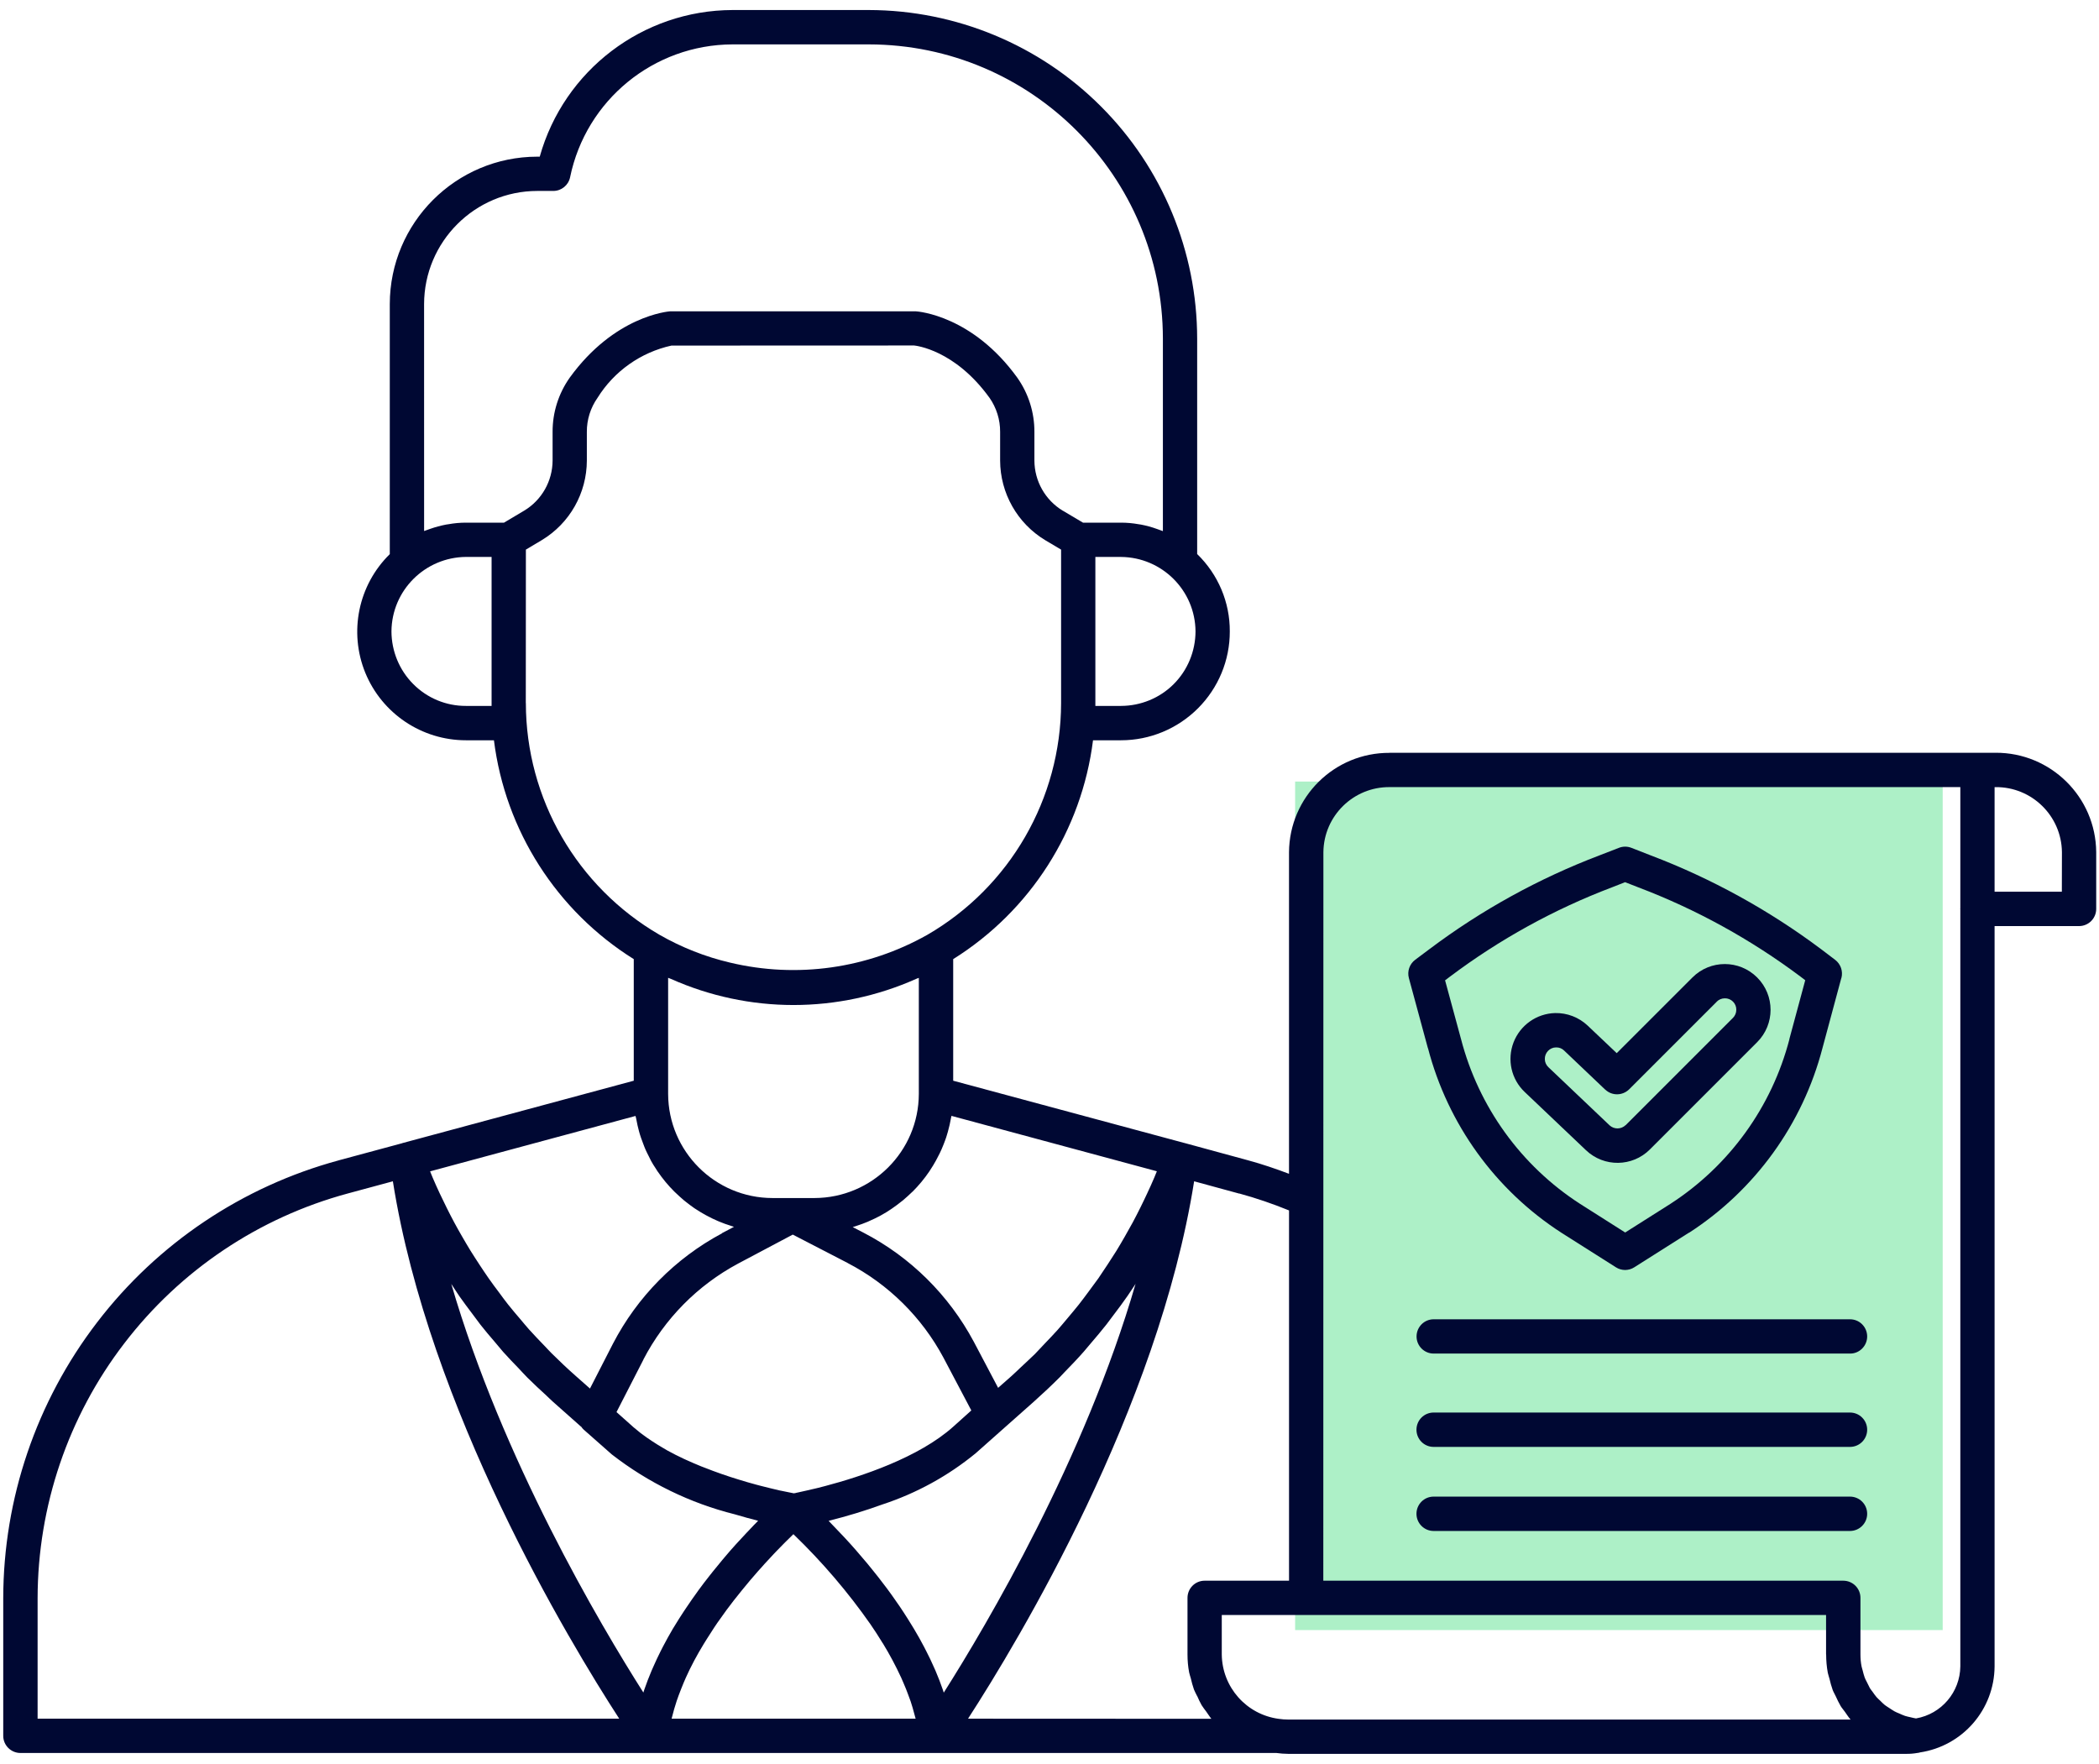 <svg xmlns="http://www.w3.org/2000/svg" width="94" height="79" viewBox="0 0 94 79" fill="none"><rect x="58" y="35" width="29" height="38" fill="#ADF0C7"></rect><path d="M89.367 33.711H62.23V33.715C59.757 33.703 57.745 35.691 57.726 38.164V52.566C57.124 52.339 56.519 52.132 55.898 51.964L53.046 51.187H53.042L42.687 48.398V42.953C46.14 40.792 48.441 37.195 48.949 33.152H50.203C51.496 33.152 52.734 32.636 53.648 31.722C54.562 30.808 55.078 29.57 55.074 28.277C55.082 26.972 54.551 25.722 53.613 24.812V15.164C53.609 11.265 52.062 7.523 49.304 4.766C46.551 2.008 42.812 0.457 38.913 0.449H32.804C28.781 0.461 25.257 3.145 24.171 7.016H24.062C20.414 7.02 17.46 9.973 17.456 13.621V24.816C16.046 26.199 15.613 28.3 16.359 30.129C17.109 31.957 18.89 33.152 20.867 33.152H22.12C22.628 37.195 24.929 40.793 28.382 42.953V48.398L18.023 51.191C18.015 51.191 18.011 51.199 18.004 51.199L15.164 51.965H15.168C10.859 53.133 7.054 55.683 4.344 59.226C1.629 62.769 0.152 67.109 0.145 71.57V77.738C0.145 78.16 0.492 78.504 0.914 78.504H57.16C57.336 78.527 57.512 78.543 57.687 78.543H85.351C85.531 78.547 85.707 78.531 85.883 78.5H85.898L85.914 78.496C85.926 78.492 85.941 78.492 85.957 78.488C85.965 78.488 85.969 78.484 85.976 78.48C87.891 78.195 89.312 76.562 89.324 74.625V41.473H93.105C93.531 41.473 93.875 41.129 93.875 40.703V38.16C93.855 35.688 91.835 33.699 89.367 33.711ZM42.265 75.801C42.261 75.785 42.257 75.77 42.249 75.754C42.241 75.734 42.237 75.711 42.23 75.691C42.128 75.395 42.015 75.098 41.89 74.809C41.866 74.754 41.843 74.703 41.819 74.652C41.714 74.414 41.605 74.18 41.484 73.949C41.452 73.887 41.421 73.82 41.386 73.758C41.245 73.492 41.101 73.227 40.944 72.969C40.913 72.914 40.878 72.863 40.847 72.809C40.722 72.606 40.597 72.402 40.468 72.207C40.409 72.117 40.351 72.031 40.292 71.942C40.171 71.766 40.05 71.59 39.929 71.422C39.855 71.32 39.781 71.219 39.706 71.117C39.577 70.945 39.452 70.781 39.323 70.617C39.237 70.512 39.156 70.406 39.073 70.305C38.991 70.207 38.913 70.109 38.835 70.012C38.487 69.594 38.152 69.211 37.835 68.871L37.769 68.801C37.534 68.551 37.312 68.317 37.116 68.117V68.106C37.929 67.902 38.73 67.66 39.515 67.375C41.038 66.875 42.456 66.098 43.694 65.082L45.054 63.875L46.3 62.77C46.698 62.414 47.089 62.047 47.464 61.672C47.534 61.602 47.601 61.527 47.667 61.457C47.964 61.152 48.261 60.844 48.542 60.523C48.648 60.402 48.749 60.277 48.855 60.152C49.093 59.875 49.327 59.598 49.554 59.309C49.667 59.164 49.773 59.016 49.886 58.867C50.093 58.594 50.3 58.32 50.495 58.035C50.605 57.879 50.706 57.715 50.816 57.555L50.855 57.492C48.569 65.356 44.21 72.734 42.265 75.801ZM33.433 68.645C33.308 68.777 33.175 68.918 33.042 69.067C33.011 69.102 32.98 69.137 32.945 69.172C32.781 69.356 32.612 69.543 32.445 69.746C32.409 69.785 32.378 69.828 32.343 69.867C32.202 70.035 32.062 70.207 31.917 70.387C31.874 70.442 31.827 70.496 31.784 70.555C31.609 70.777 31.433 71.004 31.261 71.242C31.249 71.258 31.238 71.277 31.226 71.293C31.066 71.512 30.909 71.738 30.757 71.965C30.71 72.031 30.667 72.102 30.62 72.168C30.476 72.387 30.335 72.609 30.198 72.836C30.175 72.875 30.152 72.91 30.128 72.949C29.976 73.211 29.827 73.473 29.687 73.746C29.652 73.813 29.616 73.883 29.581 73.953C29.472 74.172 29.366 74.395 29.269 74.617C29.238 74.684 29.206 74.754 29.179 74.82C29.062 75.098 28.952 75.379 28.855 75.664C28.839 75.707 28.827 75.754 28.812 75.797C26.863 72.731 22.499 65.352 20.21 57.5L20.226 57.523C20.343 57.699 20.456 57.879 20.577 58.055C20.757 58.312 20.948 58.566 21.14 58.82C21.265 58.988 21.39 59.16 21.519 59.328C21.718 59.582 21.925 59.824 22.136 60.07C22.269 60.227 22.398 60.387 22.534 60.543C22.757 60.793 22.988 61.031 23.222 61.273C23.355 61.414 23.484 61.559 23.62 61.695C23.894 61.969 24.183 62.234 24.468 62.496C24.566 62.586 24.659 62.684 24.761 62.773L26.026 63.895L26.03 63.891C26.058 63.938 26.093 63.98 26.132 64.016L27.398 65.133C29.026 66.398 30.905 67.316 32.905 67.816C33.28 67.926 33.64 68.027 33.952 68.105C33.823 68.234 33.687 68.375 33.546 68.527C33.511 68.562 33.472 68.606 33.433 68.645ZM28.488 50.086C28.507 50.191 28.527 50.293 28.55 50.394C28.57 50.484 28.593 50.57 28.616 50.66C28.644 50.758 28.671 50.855 28.706 50.953C28.738 51.043 28.769 51.133 28.804 51.218C28.839 51.308 28.87 51.398 28.909 51.484C28.952 51.582 28.999 51.672 29.046 51.765C29.085 51.84 29.12 51.918 29.159 51.992C29.222 52.109 29.292 52.218 29.366 52.328C29.398 52.375 29.425 52.425 29.456 52.472V52.468C29.675 52.789 29.921 53.086 30.195 53.359C30.21 53.375 30.23 53.394 30.249 53.41C30.37 53.527 30.495 53.64 30.624 53.75C30.652 53.769 30.675 53.789 30.702 53.812C30.827 53.914 30.96 54.011 31.093 54.105C31.12 54.125 31.148 54.14 31.179 54.16C31.316 54.25 31.456 54.336 31.601 54.414C31.628 54.429 31.655 54.441 31.683 54.457C31.835 54.539 31.988 54.613 32.144 54.679C32.167 54.687 32.187 54.699 32.21 54.707C32.378 54.777 32.55 54.84 32.726 54.894L32.761 54.906C32.796 54.918 32.831 54.929 32.87 54.941L32.331 55.226V55.234C30.241 56.351 28.538 58.078 27.448 60.179L26.421 62.183L25.785 61.621C25.413 61.293 25.054 60.953 24.703 60.605C24.601 60.504 24.507 60.398 24.41 60.297C24.167 60.047 23.929 59.797 23.695 59.539C23.566 59.394 23.441 59.242 23.316 59.093C23.124 58.871 22.937 58.648 22.753 58.418C22.616 58.246 22.488 58.07 22.359 57.894C22.195 57.679 22.035 57.461 21.878 57.238C21.745 57.05 21.62 56.855 21.491 56.664C21.351 56.449 21.21 56.234 21.074 56.015C20.949 55.812 20.828 55.605 20.706 55.394C20.581 55.179 20.46 54.965 20.343 54.746C20.226 54.527 20.113 54.308 20.003 54.086C19.898 53.871 19.792 53.656 19.691 53.441C19.581 53.211 19.48 52.976 19.378 52.742C19.339 52.648 19.3 52.55 19.261 52.457L28.46 49.976C28.468 50.007 28.48 50.047 28.488 50.086ZM35.534 45.008C37.425 45.008 39.296 44.609 41.023 43.84C41.062 43.82 41.105 43.808 41.148 43.793V48.988C41.14 51.562 39.05 53.644 36.476 53.652H34.593C32.019 53.648 29.929 51.562 29.921 48.988V43.789C29.964 43.808 30.007 43.82 30.05 43.84C31.777 44.609 33.644 45.008 35.534 45.008ZM41.913 51.976C41.945 51.918 41.972 51.859 42.003 51.804C42.062 51.695 42.117 51.582 42.167 51.468C42.199 51.394 42.226 51.32 42.257 51.25C42.296 51.144 42.339 51.043 42.374 50.933C42.402 50.851 42.425 50.769 42.449 50.683C42.476 50.582 42.503 50.476 42.527 50.375C42.546 50.285 42.566 50.199 42.581 50.109C42.589 50.062 42.601 50.019 42.609 49.972L51.808 52.453C51.769 52.547 51.734 52.64 51.695 52.73C51.593 52.972 51.484 53.211 51.374 53.445C51.277 53.656 51.175 53.863 51.074 54.07C50.96 54.301 50.843 54.527 50.722 54.754C50.609 54.961 50.492 55.168 50.374 55.375C50.249 55.593 50.124 55.808 49.992 56.023C49.862 56.23 49.73 56.433 49.597 56.636C49.46 56.843 49.327 57.047 49.187 57.25C49.042 57.453 48.894 57.652 48.745 57.851C48.601 58.043 48.46 58.238 48.308 58.429C48.148 58.629 47.984 58.824 47.82 59.019C47.667 59.199 47.519 59.383 47.362 59.558C47.187 59.754 47.003 59.945 46.82 60.136C46.663 60.3 46.511 60.468 46.351 60.633C46.148 60.832 45.937 61.023 45.73 61.218C45.585 61.355 45.441 61.496 45.292 61.629L44.699 62.152L43.613 60.093L43.609 60.086C42.492 57.996 40.769 56.289 38.663 55.199L38.187 54.953C38.23 54.941 38.269 54.926 38.312 54.914L38.335 54.906C38.515 54.847 38.695 54.785 38.867 54.711C38.882 54.703 38.902 54.695 38.917 54.687C39.081 54.617 39.242 54.539 39.398 54.457C39.417 54.445 39.441 54.433 39.46 54.422C39.613 54.34 39.757 54.25 39.902 54.152C39.921 54.136 39.945 54.125 39.964 54.109C40.109 54.011 40.245 53.906 40.382 53.797C40.398 53.781 40.417 53.769 40.433 53.758C40.578 53.636 40.714 53.511 40.847 53.383L40.863 53.367H40.867C41.144 53.09 41.398 52.785 41.617 52.461C41.632 52.441 41.644 52.418 41.66 52.394C41.749 52.258 41.835 52.121 41.913 51.976ZM35.503 55.289L37.964 56.562H37.96C39.788 57.511 41.284 58.992 42.253 60.804L43.499 63.164L42.691 63.89C41.14 65.281 38.546 66.129 36.948 66.551C36.831 66.582 36.706 66.613 36.601 66.64C36.245 66.726 35.952 66.789 35.741 66.836L35.648 66.855V66.859C35.612 66.863 35.581 66.867 35.55 66.875C35.527 66.871 35.499 66.863 35.468 66.859C35.39 66.84 35.304 66.824 35.202 66.805L35.007 66.765C34.976 66.758 34.941 66.75 34.909 66.746L34.499 66.648C34.366 66.617 34.214 66.578 34.062 66.539C33.984 66.519 33.917 66.504 33.839 66.48L33.812 66.472C33.593 66.414 33.362 66.347 33.124 66.273L33.085 66.261C32.597 66.113 32.074 65.933 31.542 65.722C31.495 65.703 31.448 65.683 31.401 65.668C31.179 65.578 30.952 65.48 30.73 65.379C30.691 65.359 30.648 65.344 30.609 65.324C30.363 65.211 30.124 65.086 29.886 64.957C29.823 64.922 29.769 64.886 29.706 64.851C29.534 64.75 29.363 64.648 29.202 64.539C29.132 64.492 29.062 64.445 28.995 64.398H28.991C28.788 64.258 28.589 64.105 28.401 63.941L28.394 63.937L28.167 63.734L27.609 63.238L28.816 60.886H28.812C29.761 59.058 31.238 57.562 33.05 56.59L35.503 55.289ZM52.562 30.637C51.937 31.262 51.089 31.61 50.203 31.613H49.054V24.942H50.203C52.039 24.957 53.527 26.442 53.539 28.277C53.535 29.164 53.187 30.012 52.562 30.637ZM18.992 13.621C18.996 10.824 21.265 8.554 24.062 8.551H24.777C25.145 8.551 25.457 8.293 25.531 7.937C26.242 4.48 29.277 2 32.805 1.988H38.914C46.184 2 52.07 7.894 52.078 15.164V23.785C52.031 23.766 51.984 23.754 51.937 23.734C51.894 23.719 51.851 23.703 51.809 23.688C51.574 23.602 51.336 23.539 51.094 23.492C51.059 23.484 51.027 23.48 50.992 23.477C50.73 23.43 50.469 23.406 50.203 23.406H48.5L47.598 22.871H47.594C46.809 22.395 46.328 21.547 46.324 20.625V19.344C46.328 18.473 46.059 17.621 45.555 16.91C43.555 14.145 41.152 13.949 41 13.941H30.02C29.918 13.949 27.52 14.145 25.516 16.91C25.012 17.621 24.743 18.473 24.747 19.344V20.625C24.743 21.543 24.262 22.395 23.477 22.867L22.571 23.406H20.868C20.602 23.406 20.34 23.43 20.082 23.477C20.047 23.48 20.012 23.484 19.977 23.492C19.735 23.539 19.5 23.602 19.266 23.684C19.219 23.699 19.172 23.715 19.125 23.734C19.082 23.75 19.036 23.766 18.993 23.781L18.992 13.621ZM22.012 31.613H20.867C19.98 31.617 19.133 31.265 18.508 30.636C17.883 30.011 17.535 29.164 17.531 28.277C17.543 26.441 19.031 24.957 20.867 24.941H22.015V31.613L22.012 31.613ZM23.547 31.484L23.551 24.613L24.266 24.187C25.516 23.433 26.277 22.085 26.281 20.625V19.343C26.277 18.796 26.445 18.261 26.762 17.812C27.504 16.621 28.699 15.777 30.07 15.476L40.937 15.472C41.011 15.48 42.754 15.66 44.308 17.808L44.312 17.812C44.625 18.261 44.793 18.797 44.789 19.343V20.625C44.793 22.085 45.558 23.437 46.808 24.191L47.519 24.613V31.488C47.511 35.765 45.23 39.718 41.531 41.863C38.847 43.378 35.691 43.824 32.695 43.109C31.59 42.851 30.523 42.429 29.535 41.863C25.836 39.714 23.554 35.765 23.55 31.488L23.547 31.484ZM1.684 71.57C1.692 67.445 3.051 63.437 5.563 60.164C8.071 56.887 11.586 54.527 15.571 53.449L17.594 52.902C19.207 63.101 25.473 73.484 27.731 76.968H1.684L1.684 71.57ZM30.079 76.968V76.96C30.083 76.941 30.091 76.918 30.095 76.898C30.153 76.656 30.227 76.414 30.305 76.171C30.333 76.089 30.364 76.011 30.391 75.929C30.462 75.742 30.536 75.55 30.614 75.363C30.649 75.285 30.68 75.207 30.716 75.128C30.825 74.886 30.942 74.644 31.067 74.41C31.075 74.398 31.079 74.382 31.087 74.371C31.22 74.121 31.364 73.871 31.512 73.628C31.555 73.554 31.602 73.484 31.645 73.414C31.755 73.238 31.868 73.062 31.981 72.89C32.028 72.82 32.079 72.746 32.126 72.675C32.266 72.476 32.407 72.277 32.548 72.085C32.567 72.058 32.587 72.031 32.61 72.004C32.774 71.785 32.938 71.57 33.106 71.367C33.153 71.308 33.2 71.25 33.247 71.191C33.368 71.043 33.489 70.898 33.606 70.757C33.657 70.699 33.708 70.64 33.758 70.582C33.887 70.429 34.016 70.285 34.145 70.144C34.173 70.113 34.2 70.082 34.227 70.05C34.38 69.882 34.524 69.726 34.665 69.578C34.7 69.539 34.735 69.504 34.77 69.468C34.876 69.359 34.977 69.257 35.071 69.16C35.11 69.121 35.145 69.085 35.18 69.05C35.274 68.957 35.364 68.867 35.446 68.789C35.466 68.769 35.485 68.749 35.505 68.73L35.524 68.71H35.536C36.817 69.945 37.977 71.3 38.997 72.761L39.012 72.785C39.176 73.023 39.333 73.265 39.485 73.515C39.501 73.539 39.516 73.562 39.528 73.585H39.532C39.837 74.085 40.114 74.601 40.36 75.136C40.395 75.214 40.43 75.293 40.462 75.371C40.54 75.546 40.61 75.726 40.676 75.906C40.712 76.004 40.747 76.097 40.782 76.195C40.844 76.382 40.899 76.57 40.946 76.754C40.965 76.824 40.989 76.898 41.005 76.968L30.079 76.968ZM43.352 76.968C45.606 73.484 51.864 63.101 53.477 52.902L55.496 53.453L55.5 53.449C56.258 53.656 57 53.91 57.727 54.207V70.789H53.946C53.524 70.789 53.18 71.133 53.18 71.558V74.094C53.18 74.363 53.203 74.633 53.254 74.898C53.27 74.988 53.305 75.07 53.328 75.16C53.364 75.328 53.414 75.496 53.469 75.66C53.508 75.762 53.563 75.855 53.61 75.953H53.614C53.672 76.094 53.739 76.23 53.813 76.363C53.875 76.465 53.95 76.555 54.02 76.652C54.098 76.758 54.164 76.871 54.25 76.973L43.352 76.968ZM57.688 77.007C57.547 77.007 57.41 76.996 57.27 76.976C55.821 76.785 54.731 75.558 54.715 74.093V72.324H81.777V74.093H81.781C81.781 74.371 81.805 74.644 81.855 74.914C81.871 75 81.906 75.082 81.926 75.168V75.164C81.965 75.339 82.015 75.515 82.074 75.683C82.109 75.777 82.164 75.863 82.207 75.957C82.273 76.105 82.344 76.25 82.426 76.394C82.48 76.488 82.555 76.566 82.617 76.656C82.703 76.773 82.777 76.898 82.875 77.007L57.688 77.007ZM85.805 76.957C85.719 76.945 85.637 76.921 85.551 76.902C85.473 76.882 85.391 76.871 85.313 76.843C85.223 76.812 85.137 76.773 85.051 76.734C84.977 76.703 84.903 76.675 84.836 76.636C84.754 76.589 84.676 76.535 84.598 76.484C84.535 76.441 84.465 76.402 84.406 76.355C84.332 76.296 84.266 76.226 84.199 76.16C84.145 76.109 84.086 76.058 84.039 76.004C83.977 75.929 83.918 75.851 83.863 75.769C83.82 75.71 83.774 75.656 83.734 75.593V75.589C83.688 75.503 83.641 75.41 83.598 75.316C83.567 75.253 83.531 75.195 83.508 75.128C83.473 75.023 83.438 74.91 83.414 74.8C83.399 74.742 83.379 74.687 83.367 74.628C83.332 74.453 83.317 74.273 83.317 74.093V71.558C83.317 71.132 82.973 70.789 82.547 70.789H59.262L59.266 38.164C59.282 36.539 60.61 35.238 62.231 35.249H87.79V40.683C87.79 40.691 87.786 40.695 87.786 40.703C87.786 40.71 87.79 40.714 87.79 40.722V74.624C87.778 75.776 86.946 76.757 85.809 76.956L85.805 76.957ZM92.336 39.934H89.324V35.25H89.367C90.988 35.234 92.32 36.535 92.34 38.16L92.336 39.934Z" fill="#000833"></path><path d="M82.848 59.082H64.203C63.781 59.082 63.438 59.426 63.438 59.852C63.438 60.273 63.781 60.617 64.203 60.617H82.848C83.051 60.621 83.247 60.539 83.391 60.395C83.536 60.25 83.618 60.055 83.618 59.852C83.618 59.645 83.536 59.449 83.391 59.305C83.247 59.16 83.051 59.082 82.848 59.082Z" fill="#000833"></path><path d="M82.848 63.258H64.203C63.777 63.258 63.434 63.602 63.434 64.027C63.434 64.453 63.777 64.797 64.203 64.797H82.848C83.274 64.797 83.618 64.453 83.618 64.027C83.618 63.602 83.274 63.258 82.848 63.258Z" fill="#000833"></path><path d="M82.848 67.023H64.203C63.777 67.023 63.434 67.367 63.434 67.793C63.434 68.214 63.777 68.562 64.203 68.562H82.848C83.274 68.562 83.618 68.214 83.618 67.793C83.618 67.367 83.274 67.023 82.848 67.023Z" fill="#000833"></path><path d="M69.926 55.207L72.367 56.754C72.617 56.914 72.938 56.914 73.188 56.754L75.637 55.203L75.641 55.207C78.598 53.293 80.73 50.344 81.617 46.934L82.461 43.797H82.465C82.543 43.496 82.434 43.176 82.188 42.988L81.551 42.504C79.219 40.758 76.652 39.344 73.93 38.309L73.059 37.969C72.879 37.898 72.68 37.898 72.5 37.969L71.633 38.305C68.91 39.34 66.344 40.754 64.016 42.504L63.375 42.984C63.125 43.172 63.012 43.496 63.094 43.801L63.945 46.938H63.949C64.836 50.344 66.969 53.297 69.926 55.207ZM64.938 43.734C67.152 42.07 69.594 40.722 72.188 39.738L72.777 39.507L73.379 39.742C75.969 40.726 78.406 42.07 80.625 43.73L80.844 43.898L80.133 46.535H80.137C79.348 49.57 77.449 52.199 74.816 53.906L72.781 55.195L70.75 53.906C68.117 52.203 66.219 49.57 65.43 46.535L64.715 43.902L64.938 43.734Z" fill="#000833"></path><path d="M71.027 51.512C71.832 52.278 73.101 52.262 73.886 51.477L78.691 46.672C79.492 45.871 79.492 44.575 78.691 43.774C77.89 42.973 76.593 42.973 75.793 43.774L72.402 47.164L71.105 45.934C70.71 45.559 70.183 45.356 69.64 45.368C68.812 45.391 68.078 45.911 67.781 46.684C67.484 47.458 67.679 48.332 68.281 48.903L71.027 51.512ZM69.324 47.063C69.418 46.965 69.546 46.907 69.679 46.907H69.695C69.824 46.903 69.953 46.954 70.046 47.047L71.886 48.797V48.793C72.187 49.083 72.663 49.075 72.96 48.782L76.882 44.86H76.878C76.976 44.762 77.105 44.708 77.242 44.708C77.378 44.704 77.511 44.758 77.609 44.856C77.707 44.954 77.761 45.086 77.757 45.223C77.757 45.36 77.703 45.489 77.605 45.586L72.8 50.391V50.387C72.601 50.579 72.288 50.583 72.085 50.399L69.339 47.789C69.242 47.696 69.183 47.567 69.183 47.43C69.179 47.293 69.23 47.164 69.324 47.063Z" fill="#000833"></path></svg>